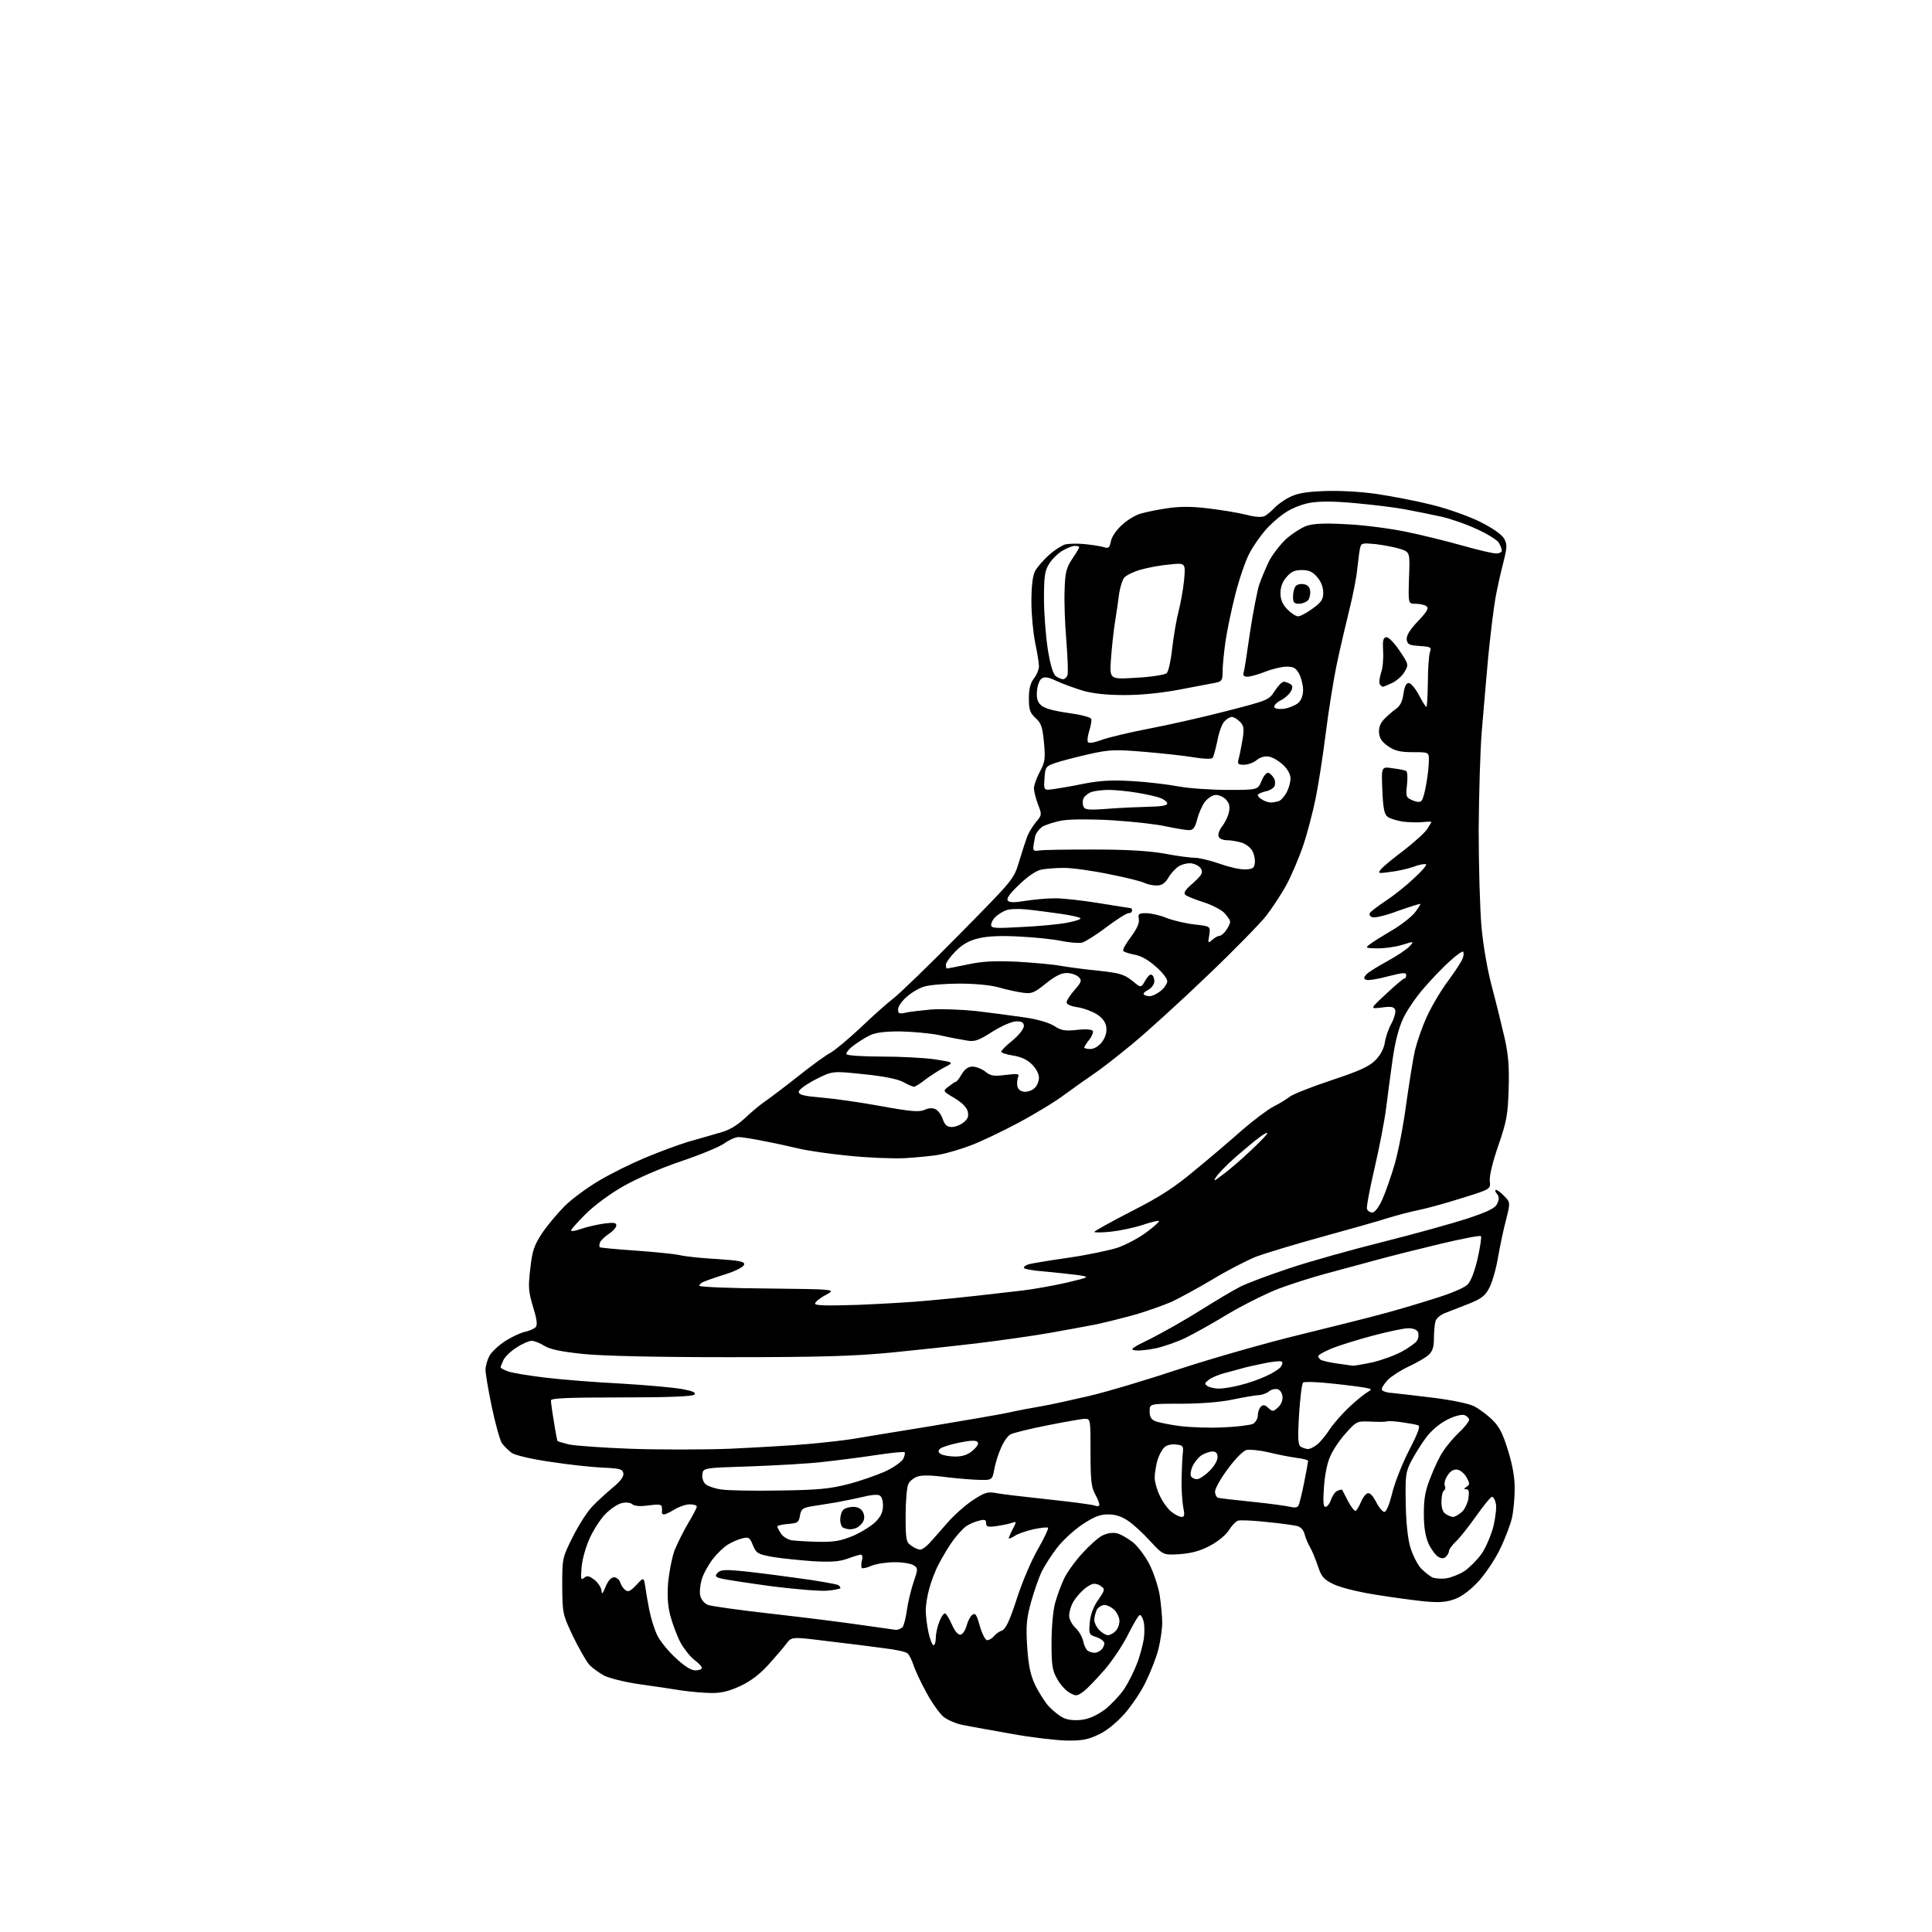 <?xml version="1.0" encoding="UTF-8" standalone="no"?>
<svg 
  version="1.1" 
  xmlns="http://www.w3.org/2000/svg" 
  xmlns:xlink="http://www.w3.org/1999/xlink" 
  xmlns:svg="http://www.w3.org/2000/svg"
  xmlns:rdf="http://www.w3.org/1999/02/22-rdf-syntax-ns#"
  xmlns:cc="http://creativecommons.org/ns#"
  xmlns:dc="http://purl.org/dc/elements/1.1/"
  viewBox="0 0 768 768"
  width="768"
  height="768"
>
<style>svg {background-color: white; }</style>"
<path stroke="none" fill="black" fill-rule="evenodd" d="M424.0,691.9C419.9,691.8 410.2,690.7 402.5,689.3C394.8,687.9 386.1,686.4 383.2,685.8C380.3,685.3 376.7,683.8 375.0,682.4C373.4,681.0 370.3,676.7 368.2,672.7C366.0,668.7 363.7,663.8 363.1,661.8C362.4,659.8 361.4,657.7 360.7,657.2C360.0,656.6 355.9,655.7 351.5,655.2C347.1,654.6 337.0,653.3 329.1,652.4C314.7,650.6 314.7,650.6 312.6,653.4C311.5,654.9 308.2,658.7 305.5,661.7C302.2,665.4 298.4,668.3 294.5,670.1C290.1,672.2 287.0,673.0 283.0,673.0C280.0,673.0 274.6,672.5 271.0,672.0C267.4,671.4 259.9,670.3 254.2,669.5C248.5,668.7 242.2,667.1 240.2,666.1C238.2,665.0 235.5,663.1 234.3,661.8C233.1,660.5 230.2,655.4 227.8,650.5C223.6,641.6 223.6,641.4 223.5,630.4C223.5,619.4 223.5,619.3 227.7,610.9C230.0,606.3 233.5,600.8 235.5,598.8C237.4,596.8 241.0,593.5 243.5,591.4C246.6,588.9 248.0,587.0 247.8,585.7C247.5,584.0 246.5,583.7 239.5,583.4C235.1,583.2 225.8,582.2 218.8,581.1C211.6,580.1 204.9,578.5 203.5,577.6C202.2,576.7 200.4,574.9 199.5,573.7C198.7,572.4 196.9,565.9 195.5,559.3C194.1,552.6 193.0,546.0 193.0,544.5C193.0,543.1 193.7,540.6 194.5,539.1C195.3,537.5 198.1,534.9 200.8,533.1C203.5,531.4 207.1,529.7 208.8,529.4C210.5,529.0 212.4,528.2 213.0,527.5C213.7,526.6 213.4,524.3 211.9,519.5C210.1,513.5 209.9,511.7 210.8,504.3C211.6,497.1 212.3,495.1 215.5,490.2C217.6,487.1 221.6,482.3 224.4,479.5C227.2,476.7 233.3,472.2 238.0,469.4C242.7,466.6 251.0,462.5 256.5,460.2C262.0,457.9 269.6,455.1 273.5,453.9C277.4,452.8 283.0,451.2 286.0,450.3C289.9,449.3 292.8,447.5 296.0,444.6C298.5,442.2 302.1,439.2 304.0,437.9C305.9,436.6 311.9,432.1 317.3,427.8C322.7,423.5 328.5,419.3 330.3,418.4C332.0,417.4 337.3,413.0 342.0,408.6C346.7,404.1 352.5,398.9 355.0,397.0C357.5,395.1 369.3,383.7 381.3,371.5C403.0,349.5 403.0,349.5 405.1,342.5C406.3,338.6 407.7,334.2 408.3,332.6C408.9,331.0 410.5,328.4 411.8,326.8C414.2,324.0 414.2,323.8 412.6,319.7C411.7,317.3 411.0,314.5 411.0,313.4C411.0,312.2 412.0,309.3 413.3,306.9C415.4,303.0 415.6,301.7 415.0,295.2C414.4,289.0 413.9,287.4 411.6,285.4C409.4,283.3 409.0,282.1 409.0,277.6C409.0,273.8 409.6,271.5 411.0,269.7C412.1,268.3 413.0,266.1 413.0,264.8C413.0,263.6 412.3,259.3 411.5,255.5C410.7,251.6 410.0,244.3 410.0,239.2C410.0,233.0 410.5,229.0 411.4,227.1C412.2,225.6 414.7,222.7 416.9,220.7C419.1,218.7 422.1,216.8 423.5,216.4C424.9,216.1 428.4,216.0 431.3,216.3C434.2,216.6 437.5,217.1 438.8,217.5C440.7,218.1 441.1,217.8 441.6,215.1C442.0,213.3 443.8,210.6 446.1,208.6C448.1,206.7 451.6,204.6 453.7,204.1C455.8,203.5 460.6,202.5 464.3,202.0C469.0,201.3 474.1,201.3 480.3,202.1C485.4,202.7 492.1,203.8 495.3,204.6C499.1,205.6 501.6,205.7 502.8,205.1C503.7,204.6 505.4,203.2 506.5,202.0C507.6,200.8 510.3,198.8 512.5,197.7C515.6,196.1 518.9,195.5 526.5,195.2C532.7,195.0 540.7,195.4 547.5,196.4C553.5,197.3 563.4,199.2 569.3,200.7C575.4,202.2 583.6,205.1 588.3,207.4C593.5,210.0 597.0,212.5 597.9,214.1C599.2,216.4 599.1,217.6 597.6,223.6C596.6,227.4 595.2,233.7 594.5,237.5C593.8,241.4 592.5,251.9 591.6,261.0C590.8,270.1 589.6,283.6 589.0,291.0C588.4,298.4 587.9,316.0 587.8,330.0C587.8,344.0 588.3,361.3 588.9,368.3C589.6,375.9 591.3,385.9 593.2,392.8C594.9,399.2 597.1,408.3 598.2,413.0C599.6,419.5 600.0,424.2 599.7,433.0C599.4,443.2 598.9,445.8 595.6,455.4C593.3,462.0 592.0,467.6 592.2,469.5C592.6,472.7 592.6,472.7 581.0,476.3C574.7,478.3 567.0,480.4 564.0,481.0C561.0,481.6 555.6,483.0 552.0,484.1C548.4,485.3 536.6,488.6 525.7,491.6C514.8,494.6 502.9,498.2 499.2,499.6C495.5,501.1 487.7,505.1 481.8,508.7C475.9,512.2 468.7,516.1 465.7,517.5C462.7,518.8 456.5,521.0 451.9,522.4C447.3,523.7 440.1,525.5 436.0,526.4C431.9,527.2 423.3,528.8 417.0,529.9C410.7,531.0 398.1,532.8 389.0,533.9C379.9,535.0 364.2,536.7 354.0,537.7C339.1,539.1 326.5,539.5 289.5,539.5C259.7,539.5 239.3,539.0 231.6,538.2C223.1,537.3 218.7,536.4 216.4,535.0C214.7,533.9 212.4,533.0 211.3,533.0C210.3,533.0 207.5,534.2 205.3,535.7C203.0,537.1 200.7,539.4 200.1,540.7C199.5,542.0 199.0,543.3 199.0,543.6C199.0,543.8 200.2,544.5 201.8,545.1C203.3,545.7 209.9,546.8 216.5,547.6C223.1,548.4 236.8,549.5 247.0,550.0C257.2,550.6 268.1,551.6 271.3,552.2C275.6,553.0 276.8,553.6 276.0,554.4C275.2,555.1 266.1,555.5 246.9,555.5C225.5,555.5 219.0,555.8 219.0,556.7C219.0,557.4 219.5,561.2 220.2,565.2C220.8,569.2 221.5,572.7 221.6,572.8C221.7,573.0 223.8,573.6 226.2,574.2C228.6,574.7 239.5,575.5 250.5,575.9C261.5,576.3 279.2,576.3 290.0,575.9C300.7,575.4 314.9,574.6 321.5,574.0C328.1,573.4 336.0,572.5 339.0,572.0C342.0,571.5 355.8,569.2 369.5,567.0C383.2,564.7 397.4,562.3 401.0,561.5C404.6,560.7 410.4,559.6 414.0,559.0C417.6,558.4 426.1,556.5 433.0,554.9C439.9,553.3 456.3,548.4 469.5,544.0C482.7,539.7 504.1,533.6 517.0,530.5C529.9,527.3 544.5,523.7 549.5,522.3C554.5,521.0 563.6,518.3 569.9,516.3C576.5,514.3 582.2,511.9 583.4,510.6C584.7,509.3 586.2,505.4 587.4,500.2C588.4,495.7 589.0,491.7 588.7,491.4C588.4,491.0 581.2,492.4 572.8,494.4C564.4,496.4 552.8,499.3 547.0,500.9C541.2,502.5 532.2,504.9 527.0,506.3C521.8,507.7 513.3,510.4 508.2,512.3C503.1,514.3 494.1,518.8 488.2,522.3C482.3,525.9 474.6,530.2 471.1,531.9C467.5,533.6 462.2,535.4 459.3,536.0C456.4,536.6 452.8,537.0 451.3,536.8C448.9,536.5 449.9,535.8 457.5,532.1C462.4,529.6 471.3,524.6 477.3,520.8C483.2,517.1 490.2,512.9 493.0,511.5C495.7,510.1 504.6,506.8 512.7,504.1C520.8,501.4 537.6,496.7 550.0,493.6C562.4,490.5 577.4,486.3 583.3,484.4C591.8,481.5 594.4,480.3 595.2,478.4C596.0,476.7 596.0,475.7 595.0,474.5C594.3,473.7 594.2,473.0 594.7,473.0C595.2,473.0 596.7,474.1 598.0,475.5C600.4,478.0 600.4,478.0 598.7,484.8C597.7,488.5 596.3,495.2 595.5,499.7C594.8,504.2 593.2,509.6 592.1,511.8C590.4,515.1 589.0,516.2 583.8,518.3C580.3,519.7 576.1,521.3 574.3,522.0C572.6,522.7 570.9,524.1 570.6,525.3C570.3,526.5 570.0,529.6 570.0,532.1C570.0,535.5 569.5,537.1 567.8,538.7C566.5,539.8 563.0,541.8 560.0,543.2C557.0,544.6 553.2,547.0 551.7,548.5C550.2,550.1 549.1,551.8 549.3,552.4C549.5,553.0 551.2,553.6 553.1,553.7C555.0,553.9 562.4,554.7 569.5,555.6C577.0,556.5 584.0,558.0 586.0,559.0C587.9,560.0 591.2,562.4 593.2,564.4C596.1,567.2 597.4,569.9 599.5,576.7C601.3,582.6 602.2,587.5 602.1,592.1C602.1,595.8 601.6,600.9 601.0,603.5C600.4,606.0 598.4,611.4 596.5,615.3C594.7,619.3 590.8,625.1 588.1,628.2C584.7,631.9 581.5,634.4 578.5,635.6C574.9,636.9 572.4,637.1 566.5,636.6C562.4,636.2 553.5,635.0 546.7,633.9C539.8,632.8 532.6,631.0 530.0,629.7C526.2,627.8 525.3,626.8 523.9,622.6C523.0,619.9 521.6,616.5 520.8,615.1C519.9,613.7 519.0,611.3 518.6,609.9C518.2,608.2 517.1,607.0 515.6,606.6C514.3,606.3 508.8,605.5 503.4,605.0C498.0,604.4 492.9,604.2 492.1,604.5C491.2,604.8 489.6,606.5 488.5,608.3C487.4,610.1 484.1,612.8 481.1,614.4C477.2,616.5 473.8,617.4 469.1,617.8C462.4,618.2 462.4,618.2 457.3,612.7C454.5,609.6 450.6,606.0 448.5,604.6C445.9,602.8 443.4,602.0 440.5,602.0C437.2,602.0 434.9,602.9 430.1,606.1C426.7,608.4 422.2,612.6 420.1,615.4C417.9,618.2 415.3,622.4 414.1,624.7C413.0,627.0 411.1,632.4 409.9,636.7C408.1,643.2 407.8,646.1 408.3,654.3C408.8,661.6 409.5,665.5 411.3,669.4C412.6,672.2 415.1,676.2 416.8,678.2C418.6,680.1 421.3,682.3 423.0,683.0C424.8,683.8 427.7,684.0 430.4,683.6C433.2,683.2 436.5,681.6 439.3,679.5C441.7,677.6 445.1,674.0 446.9,671.4C448.6,668.8 450.9,664.2 452.0,661.2C453.2,658.2 454.3,653.8 454.7,651.4C455.0,649.1 455.0,646.0 454.6,644.6C454.3,643.2 453.6,642.0 453.1,642.0C452.6,642.0 450.7,645.3 448.7,649.2C446.8,653.2 442.6,659.6 439.4,663.4C436.1,667.2 432.2,671.3 430.7,672.4C428.1,674.3 427.7,674.3 425.2,672.9C423.7,672.1 421.5,669.7 420.3,667.5C418.3,664.1 418.0,662.0 418.0,653.0C418.0,647.2 418.6,640.2 419.4,637.3C420.2,634.4 421.8,630.0 423.0,627.5C424.2,625.0 427.5,620.4 430.3,617.4C433.0,614.4 436.6,611.2 438.2,610.4C440.0,609.5 442.3,609.1 443.9,609.5C445.4,609.8 448.3,611.5 450.4,613.1C452.4,614.8 455.4,618.8 457.0,622.0C458.6,625.2 460.4,630.6 461.0,634.1C461.5,637.6 462.0,642.5 462.0,645.0C462.0,647.5 461.3,652.3 460.5,655.5C459.7,658.8 457.4,664.6 455.5,668.5C453.7,672.4 449.7,678.2 446.9,681.4C443.6,685.0 439.7,688.2 436.5,689.6C432.6,691.5 429.9,692.0 424.0,691.9zM276.4,664.0C277.8,664.0 279.0,663.6 279.0,663.0C279.0,662.5 277.7,661.1 276.1,659.9C274.5,658.7 272.0,655.6 270.6,653.1C269.2,650.5 267.4,645.7 266.5,642.4C265.4,638.2 265.2,634.4 265.6,629.0C266.0,624.9 267.1,619.2 268.1,616.4C269.2,613.7 271.6,608.8 273.5,605.6C275.4,602.4 277.0,599.4 277.0,598.9C277.0,598.4 275.8,598.0 274.2,598.0C272.7,598.0 270.0,598.9 268.2,600.0C266.4,601.1 264.5,602.0 264.0,602.0C263.4,602.0 263.1,601.7 263.1,601.2C263.2,600.8 263.2,599.9 263.1,599.1C263.0,598.0 261.9,597.9 257.9,598.4C254.6,598.9 252.3,598.7 251.4,598.0C250.7,597.3 248.8,597.1 247.2,597.5C245.6,597.8 242.7,599.8 240.7,601.8C238.7,603.8 235.9,608.2 234.4,611.5C232.9,614.8 231.4,620.0 231.2,623.0C230.8,627.8 230.9,628.3 232.2,627.2C233.4,626.2 234.2,626.4 236.4,628.1C237.8,629.2 239.0,631.1 239.1,632.3C239.2,634.0 239.6,633.6 240.7,630.8C241.7,628.4 242.9,627.0 244.1,627.0C245.1,627.0 246.1,627.9 246.5,628.9C246.8,630.0 247.7,631.4 248.5,632.0C249.7,633.0 250.5,632.6 252.9,630.1C255.9,626.9 255.9,626.9 256.5,630.7C256.8,632.8 257.5,637.0 258.1,640.0C258.7,643.0 260.0,647.3 261.0,649.5C261.9,651.7 265.2,655.9 268.3,658.8C272.0,662.3 274.7,664.0 276.4,664.0zM435.1,657.0C435.9,657.0 437.1,656.5 437.8,655.8C438.5,655.1 439.0,654.0 439.0,653.2C439.0,652.5 437.6,651.4 435.9,650.8C432.9,649.8 432.8,649.6 433.2,644.9C433.5,641.7 434.7,638.6 436.6,635.9C439.3,632.0 439.3,631.7 437.6,630.5C436.6,629.7 435.1,629.4 434.2,629.7C433.2,630.0 431.4,631.2 430.2,632.4C428.9,633.6 427.2,635.7 426.4,637.2C425.6,638.7 425.0,641.0 425.0,642.3C425.0,643.6 426.1,645.7 427.4,647.0C428.8,648.2 430.2,650.7 430.6,652.4C430.9,654.1 431.8,655.8 432.4,656.2C433.0,656.6 434.2,657.0 435.1,657.0zM371.1,654.0C371.6,654.0 372.0,652.6 372.0,651.0C372.0,649.3 372.7,646.3 373.5,644.4C374.3,642.4 375.3,641.1 375.8,641.4C376.3,641.7 377.5,643.7 378.5,646.0C379.6,648.5 380.9,650.0 381.9,649.8C382.7,649.6 383.7,648.1 384.2,646.4C384.6,644.7 385.6,642.7 386.4,642.0C387.7,641.0 388.2,641.7 389.5,646.4C390.4,649.5 391.7,652.0 392.4,652.0C393.2,652.0 394.4,651.3 395.1,650.4C395.8,649.5 397.3,648.5 398.4,648.1C399.8,647.5 401.4,644.2 404.2,635.5C406.3,629.0 410.0,620.2 412.6,615.8C415.1,611.4 416.9,607.6 416.6,607.3C416.4,607.0 413.8,607.3 410.8,607.9C407.9,608.6 404.5,609.7 403.3,610.6C402.0,611.4 401.0,611.8 401.0,611.5C401.0,611.2 401.7,609.5 402.6,607.8C404.2,604.7 404.2,604.7 401.8,605.5C400.6,605.9 397.8,606.4 395.8,606.7C392.7,607.1 392.0,606.9 392.0,605.5C392.0,604.1 391.4,603.9 389.2,604.5C387.7,604.8 385.5,605.8 384.2,606.6C383.0,607.4 380.6,610.0 378.9,612.3C377.2,614.6 374.7,618.8 373.3,621.5C371.8,624.2 370.1,628.8 369.4,631.5C368.6,634.2 368.0,638.2 368.0,640.2C368.0,642.2 368.5,646.2 369.1,649.0C369.7,651.7 370.6,654.0 371.1,654.0zM440.4,650.0C441.2,650.0 442.6,649.3 443.4,648.4C444.3,647.6 445.0,645.8 445.0,644.4C445.0,643.1 444.1,641.1 443.0,640.0C441.9,638.9 440.1,638.0 439.0,638.0C438.0,638.0 436.6,638.9 436.0,639.9C435.5,641.0 435.0,642.8 435.0,643.9C435.0,645.1 435.9,646.9 437.0,648.0C438.1,649.1 439.6,650.0 440.4,650.0zM356.1,647.9C357.0,647.9 358.2,647.4 358.8,646.8C359.3,646.1 360.1,643.1 360.5,640.1C360.9,637.1 362.1,632.1 363.1,629.1C364.9,623.8 365.0,623.4 363.3,622.3C362.4,621.6 359.0,621.0 355.8,621.0C352.6,621.0 348.4,621.6 346.5,622.4C344.7,623.2 342.9,623.6 342.6,623.3C342.3,623.0 342.3,621.6 342.6,620.4C343.0,619.1 342.8,618.0 342.2,618.0C341.7,618.0 339.3,618.7 336.9,619.6C333.5,620.8 330.4,621.0 323.0,620.6C317.8,620.2 310.6,619.5 307.1,618.9C301.2,617.8 300.7,617.5 299.3,614.3C298.1,611.2 297.6,610.9 295.2,611.5C293.7,611.8 291.2,612.9 289.5,613.9C287.9,614.8 285.1,617.5 283.3,619.8C281.5,622.2 279.5,625.8 278.9,628.0C278.3,630.1 278.0,633.0 278.4,634.4C278.8,636.0 280.1,637.5 281.5,638.0C282.9,638.5 294.3,640.1 306.8,641.5C319.3,642.9 335.1,644.9 342.0,645.9C348.9,646.9 355.2,647.8 356.1,647.9zM329.0,632.3C326.5,632.6 316.6,631.8 307.0,630.6C297.4,629.3 288.3,627.9 286.7,627.5C284.4,626.9 284.1,626.5 285.2,625.3C286.2,624.1 287.9,623.9 293.5,624.4C297.3,624.7 307.6,626.0 316.2,627.2C324.8,628.3 332.5,629.7 333.2,630.1C333.9,630.5 334.2,631.1 334.0,631.4C333.7,631.6 331.5,632.1 329.0,632.3zM575.0,627.4C576.9,627.1 580.2,625.8 582.2,624.5C584.2,623.1 587.3,620.0 589.0,617.6C590.7,615.1 592.8,610.1 593.7,606.6C594.5,603.0 595.0,599.0 594.6,597.6C594.3,596.2 593.6,595.0 593.1,595.0C592.6,595.0 589.7,598.5 586.7,602.8C583.7,607.0 580.1,611.6 578.6,612.9C577.2,614.3 576.0,615.9 576.0,616.5C576.0,617.1 575.5,618.1 574.8,618.8C574.0,619.6 573.1,619.6 571.8,618.9C570.7,618.3 569.0,616.0 567.9,613.7C566.6,610.7 566.0,607.2 566.0,601.7C566.0,595.5 566.6,592.4 568.7,587.2C570.1,583.5 572.3,578.9 573.6,577.0C574.8,575.1 577.6,571.7 579.9,569.5C582.2,567.4 584.0,565.0 584.0,564.4C584.0,563.7 583.1,562.9 582.1,562.5C580.9,562.2 578.1,562.9 575.2,564.4C572.1,566.0 568.9,568.7 566.7,571.7C564.8,574.3 562.2,578.5 560.9,581.0C558.8,585.1 558.6,586.7 558.8,597.5C558.9,604.9 559.6,611.6 560.6,615.0C561.5,618.0 563.4,621.8 564.8,623.4C566.3,624.9 568.4,626.6 569.5,627.1C570.6,627.5 573.1,627.7 575.0,627.4zM365.8,616.0C366.5,616.0 368.1,614.9 369.3,613.6C370.5,612.3 373.6,608.8 376.2,605.8C378.8,602.7 383.4,598.6 386.5,596.5C391.3,593.3 392.6,592.9 395.8,593.5C397.7,593.9 407.0,595.0 416.4,596.0C425.8,597.0 434.3,598.1 435.2,598.5C436.3,598.9 437.0,598.8 437.0,598.1C437.0,597.4 436.2,595.5 435.2,593.7C433.8,591.1 433.5,588.0 433.5,577.2C433.5,564.3 433.5,564.0 431.3,564.0C430.1,564.0 423.4,565.2 416.3,566.6C409.3,568.0 402.7,569.6 401.7,570.2C400.6,570.7 398.9,573.2 397.9,575.6C396.8,578.0 395.6,581.9 395.2,584.3C394.4,588.5 394.4,588.5 387.5,588.2C383.6,588.0 377.5,587.4 373.8,586.9C369.6,586.4 366.1,586.4 364.6,587.0C363.2,587.5 361.6,588.8 361.1,589.9C360.5,591.0 360.0,596.6 360.0,602.4C360.0,612.1 360.2,613.0 362.2,614.4C363.4,615.3 365.0,616.0 365.8,616.0zM325.4,612.9C331.9,613.0 334.3,612.5 339.4,610.4C342.7,608.9 346.7,606.4 348.2,604.8C350.2,602.8 351.0,600.9 351.0,598.5C351.0,596.2 350.4,594.7 349.5,594.4C348.6,594.0 345.8,594.3 343.2,595.0C340.6,595.6 335.8,596.6 332.5,597.2C329.2,597.7 324.7,598.5 322.5,598.8C319.1,599.4 318.4,599.9 318.0,602.5C317.5,605.2 317.1,605.5 313.2,605.8C310.9,606.0 309.0,606.4 309.0,606.8C309.0,607.2 309.7,608.5 310.5,609.7C311.3,610.9 313.3,612.1 314.8,612.3C316.3,612.5 321.0,612.8 325.4,612.9zM337.7,607.9C337.0,607.9 335.9,607.6 335.2,607.3C334.6,607.1 334.0,605.6 334.0,604.1C334.0,602.6 334.5,600.9 335.2,600.2C335.9,599.5 337.6,599.0 339.2,599.0C340.9,599.0 342.3,599.7 343.0,601.0C343.7,602.4 343.7,603.6 343.1,604.9C342.5,605.9 341.3,607.0 340.4,607.4C339.6,607.7 338.3,608.0 337.7,607.9zM469.7,603.0C470.9,603.0 471.0,602.2 470.3,598.8C469.9,596.4 469.6,591.4 469.7,587.5C469.8,583.6 470.0,579.1 470.2,577.5C470.5,574.8 470.2,574.5 467.4,574.2C465.5,574.0 463.6,574.5 462.7,575.5C461.8,576.4 460.6,578.7 460.0,580.8C459.5,582.8 459.0,585.8 459.0,587.4C459.0,589.0 459.9,592.3 461.1,594.7C462.2,597.1 464.3,599.9 465.7,601.0C467.1,602.1 468.9,603.0 469.7,603.0zM577.6,603.0C578.3,603.0 579.7,602.2 580.9,601.2C582.1,600.3 583.3,597.8 583.7,595.8C584.1,592.9 583.9,592.0 582.9,592.0C581.8,592.0 581.8,591.8 583.0,591.0C584.3,590.2 584.3,589.7 583.0,587.3C582.1,585.7 580.5,584.4 579.3,584.2C577.9,584.0 576.6,584.7 575.5,586.4C574.5,587.8 574.0,589.6 574.3,590.5C574.7,591.3 574.5,592.2 574.0,592.5C573.4,592.9 573.0,594.9 573.0,597.0C573.0,599.7 573.6,601.2 574.8,601.9C575.7,602.5 577.0,603.0 577.6,603.0zM538.9,600.6C539.4,600.3 540.3,598.7 541.0,597.1C541.6,595.5 542.8,593.9 543.6,593.6C544.5,593.3 545.7,594.5 547.0,597.0C548.1,599.2 549.6,601.0 550.3,601.0C551.1,601.0 552.3,598.1 553.4,593.6C554.4,589.5 557.4,581.8 560.1,576.6C563.6,569.8 564.7,566.9 563.8,566.6C563.1,566.3 560.2,565.8 557.5,565.4C554.8,565.0 552.0,564.8 551.5,565.0C551.0,565.2 548.0,565.3 544.9,565.1C539.3,564.9 539.2,565.0 535.0,569.7C532.6,572.3 529.8,576.5 528.8,578.9C527.6,581.4 526.6,586.5 526.3,591.1C525.9,596.9 526.0,599.0 526.9,599.0C527.6,599.0 528.6,597.7 529.1,596.1C529.7,594.5 530.8,592.9 531.7,592.6C532.6,592.2 533.4,592.1 533.5,592.2C533.6,592.4 534.7,594.4 535.9,596.8C537.1,599.1 538.5,600.8 538.9,600.6zM516.1,598.6C516.5,598.0 517.5,593.9 518.4,589.4C519.3,584.9 520.0,581.0 520.0,580.7C520.0,580.4 517.9,579.8 515.2,579.5C512.6,579.1 507.7,578.2 504.2,577.3C500.7,576.5 496.8,576.1 495.5,576.4C494.2,576.7 491.0,579.9 488.1,583.9C485.3,587.6 483.0,591.7 483.0,592.9C483.0,594.1 483.6,595.2 484.2,595.4C484.9,595.6 491.1,596.3 497.9,597.0C504.7,597.7 511.4,598.6 512.9,599.0C514.5,599.4 515.7,599.3 516.1,598.6zM310.0,592.5C325.2,592.3 330.0,591.8 337.0,590.0C341.7,588.8 348.3,586.5 351.7,585.0C355.0,583.5 358.3,581.2 359.0,580.0C359.6,578.8 359.9,577.6 359.6,577.3C359.3,577.0 354.2,577.5 348.3,578.4C342.4,579.3 333.0,580.5 327.5,581.1C322.0,581.8 308.9,582.5 298.5,582.9C279.5,583.5 279.5,583.5 279.2,586.1C279.0,587.6 279.6,589.3 280.6,590.1C281.5,590.8 284.3,591.8 286.9,592.1C289.4,592.5 299.8,592.7 310.0,592.5zM475.8,588.0C476.7,588.0 478.9,586.6 480.7,584.8C482.6,583.0 484.0,580.6 484.0,579.3C484.0,577.7 483.4,577.0 482.0,577.0C480.8,577.0 478.9,577.7 477.6,578.5C476.3,579.4 474.7,581.4 474.0,583.0C473.3,584.6 473.1,586.4 473.5,586.9C473.8,587.5 474.9,588.0 475.8,588.0zM379.7,579.0C382.7,579.0 384.7,578.3 386.7,576.6C388.6,574.9 389.2,573.8 388.5,573.1C387.8,572.5 385.4,572.6 381.2,573.5C377.7,574.2 374.3,575.3 373.7,575.9C372.8,576.8 372.9,577.3 374.0,578.0C374.8,578.5 377.4,579.0 379.7,579.0zM520.0,576.0C520.8,576.0 522.4,575.2 523.6,574.2C524.8,573.3 527.1,570.5 528.7,568.0C530.4,565.5 534.0,561.5 536.7,559.0C539.4,556.5 542.5,554.0 543.6,553.4C545.4,552.3 545.4,552.2 543.0,551.7C541.6,551.4 535.6,550.6 529.7,550.0C523.6,549.3 518.4,549.2 518.0,549.6C517.5,550.1 516.8,555.8 516.4,562.3C515.8,572.0 516.0,574.4 517.1,575.1C517.9,575.6 519.2,576.0 520.0,576.0zM486.3,567.4C491.7,567.2 497.0,566.5 498.1,566.0C499.1,565.4 500.0,563.9 500.0,562.7C500.0,561.4 500.5,559.9 501.2,559.2C502.1,558.3 502.8,558.4 504.2,559.7C505.9,561.2 506.1,561.2 508.0,559.5C509.3,558.3 510.0,556.6 509.8,555.1C509.6,553.6 508.8,552.4 507.7,552.2C506.7,552.0 505.2,552.4 504.3,553.2C503.4,553.9 501.5,554.6 500.1,554.6C498.7,554.7 494.0,555.5 489.7,556.4C484.9,557.4 477.0,558.0 469.4,558.0C457.0,558.0 457.0,558.0 457.0,561.0C457.0,563.3 457.6,564.3 459.4,565.0C460.8,565.5 465.2,566.4 469.2,566.9C473.2,567.4 480.9,567.7 486.3,567.4zM484.5,552.0C486.1,552.0 490.0,551.4 493.0,550.6C496.0,549.9 500.6,548.3 503.1,547.1C505.7,546.0 508.3,544.3 509.0,543.5C509.7,542.6 510.0,541.7 509.6,541.3C509.2,540.9 506.1,541.2 502.7,541.9C499.3,542.6 495.1,543.5 493.5,544.0C491.9,544.5 488.7,545.3 486.5,545.9C484.3,546.5 481.6,547.6 480.5,548.5C478.8,549.8 478.7,550.1 480.0,551.0C480.8,551.5 482.9,552.0 484.5,552.0zM537.8,542.9C538.5,542.9 542.1,542.3 545.8,541.5C549.5,540.6 554.7,538.7 557.4,537.2C560.1,535.7 562.8,533.8 563.3,532.9C563.9,532.0 564.0,530.5 563.7,529.6C563.3,528.6 561.9,528.0 559.8,528.0C558.0,528.0 551.5,529.4 545.5,531.0C539.5,532.6 532.1,534.9 529.2,536.1C526.4,537.3 524.0,538.6 524.0,539.1C524.0,539.5 524.5,540.2 525.1,540.6C525.7,540.9 528.5,541.6 531.4,542.0C534.2,542.4 537.1,542.8 537.8,542.9zM341.2,518.7C350.7,518.3 363.2,517.6 369.0,517.0C374.8,516.5 383.8,515.6 389.0,515.0C394.2,514.4 402.0,513.5 406.4,513.0C410.7,512.5 418.6,511.1 423.9,509.9C433.5,507.6 433.5,507.6 428.0,506.8C425.0,506.4 419.0,505.8 414.8,505.4C410.5,505.1 407.0,504.4 407.0,504.0C407.0,503.5 407.8,502.9 408.8,502.6C409.7,502.3 416.8,501.1 424.5,500.0C432.2,498.9 441.2,497.0 444.5,495.9C447.8,494.7 452.9,492.0 455.8,489.8C458.8,487.6 460.9,485.6 460.7,485.4C460.4,485.1 457.6,485.8 454.3,486.9C451.0,488.0 445.3,489.2 441.7,489.6C438.0,490.0 435.0,490.0 435.0,489.7C435.0,489.4 441.6,485.7 449.8,481.5C461.2,475.7 466.9,472.0 475.1,465.1C481.0,460.3 489.4,453.1 493.8,449.2C498.3,445.3 503.9,441.1 506.2,439.9C508.6,438.7 511.5,436.9 512.8,435.9C514.1,434.9 521.5,432.0 529.3,429.4C540.2,425.8 544.2,424.0 546.7,421.5C548.7,419.5 550.1,416.9 550.5,414.4C550.8,412.3 552.0,408.8 553.2,406.7C554.3,404.6 554.9,402.2 554.6,401.4C554.1,400.2 553.0,400.0 549.3,400.5C544.5,401.1 544.5,401.1 551.0,395.1C554.6,391.7 557.8,389.0 558.2,389.0C558.7,389.0 559.0,388.4 559.0,387.6C559.0,386.5 557.7,386.6 551.8,388.1C547.8,389.2 543.9,389.8 543.1,389.5C542.1,389.1 542.0,388.7 543.0,387.5C543.6,386.7 547.4,384.3 551.3,382.2C555.3,380.0 559.3,377.3 560.3,376.2C562.2,374.1 562.2,374.1 557.4,375.6C554.8,376.4 550.4,377.0 547.6,377.0C542.8,376.9 542.6,376.8 544.5,375.4C545.6,374.5 549.5,372.1 553.2,369.9C556.9,367.8 561.0,364.5 562.4,362.8C563.8,361.0 564.8,359.4 564.6,359.3C564.5,359.2 560.5,360.4 555.7,362.1C551.0,363.9 546.4,365.0 545.5,364.6C544.6,364.3 544.2,363.6 544.5,363.0C544.8,362.4 547.7,360.2 551.0,358.0C554.2,355.9 559.2,351.9 562.1,349.1C565.1,346.4 567.2,343.9 566.9,343.6C566.6,343.3 564.4,343.6 562.1,344.5C559.8,345.3 555.6,346.3 552.7,346.6C547.8,347.3 547.6,347.2 549.0,345.5C549.8,344.5 553.9,341.1 558.1,338.0C562.2,334.8 566.4,331.0 567.3,329.6C568.2,328.2 569.0,326.9 569.0,326.7C569.0,326.6 567.4,326.6 565.5,326.8C563.6,327.0 560.0,326.9 557.6,326.6C555.2,326.2 552.5,325.4 551.6,324.7C550.3,323.7 549.8,321.4 549.5,314.1C549.1,304.7 549.1,304.7 553.6,305.4C556.1,305.7 558.6,306.2 559.0,306.5C559.5,306.8 559.6,309.3 559.3,312.0C558.8,316.6 558.9,317.0 561.4,318.1C563.2,318.9 564.4,319.0 565.1,318.3C565.6,317.8 566.5,314.7 567.0,311.4C567.6,308.2 568.0,304.0 568.0,302.2C568.0,299.0 568.0,299.0 561.6,299.0C556.7,299.0 554.5,298.5 551.9,296.7C549.5,295.1 548.4,293.6 548.2,291.4C548.0,289.4 548.6,287.6 550.2,285.9C551.5,284.6 553.6,282.7 554.9,281.8C556.6,280.6 557.5,278.8 557.9,275.8C558.3,272.9 559.0,271.5 560.0,271.5C560.8,271.5 562.6,273.6 564.0,276.2C565.4,278.9 566.7,281.0 567.0,281.0C567.3,281.0 567.5,276.6 567.6,271.2C567.6,265.9 568.0,260.5 568.4,259.3C569.1,257.3 568.9,257.1 564.4,256.8C560.2,256.5 559.5,256.2 559.2,254.3C559.0,252.7 560.3,250.5 563.6,247.0C567.5,242.9 568.1,241.7 566.9,240.9C566.2,240.4 564.2,240.0 562.6,240.0C559.8,240.0 559.8,240.0 560.1,229.8C560.5,219.5 560.5,219.5 556.6,218.2C554.4,217.5 550.0,216.7 546.9,216.3C541.4,215.8 541.1,215.8 540.6,218.1C540.3,219.4 539.9,223.2 539.5,226.4C539.2,229.7 537.8,236.7 536.5,241.9C535.2,247.2 532.9,256.9 531.5,263.5C530.1,270.1 528.1,282.7 527.0,291.5C525.9,300.3 524.1,311.9 523.0,317.3C521.9,322.7 519.7,331.2 518.0,336.2C516.3,341.2 513.3,348.2 511.3,351.9C509.3,355.5 505.7,361.0 503.3,364.1C500.9,367.1 490.6,377.7 480.2,387.6C469.9,397.5 456.3,409.9 450.0,415.1C443.7,420.3 436.7,425.7 434.5,427.1C432.3,428.6 427.3,432.1 423.5,434.9C419.7,437.8 411.1,443.0 404.5,446.5C397.9,450.0 389.5,454.0 385.9,455.3C382.3,456.7 376.9,458.3 373.9,458.9C370.9,459.5 364.4,460.1 359.5,460.4C354.6,460.6 344.5,460.2 337.1,459.4C329.8,458.7 321.0,457.4 317.6,456.6C314.3,455.8 308.0,454.4 303.6,453.6C299.3,452.7 294.8,452.0 293.6,452.0C292.4,452.0 289.9,453.1 288.1,454.4C286.3,455.8 278.5,459.0 270.8,461.6C262.5,464.4 253.1,468.5 247.7,471.6C242.4,474.6 236.1,479.3 232.8,482.6C229.6,485.8 227.0,488.7 227.0,489.1C227.0,489.6 228.8,489.3 231.0,488.5C233.3,487.7 237.3,486.8 240.0,486.4C243.9,485.9 245.0,486.0 245.0,487.1C245.0,487.9 243.7,489.4 242.0,490.5C240.4,491.6 238.8,493.1 238.5,493.9C238.2,494.7 238.2,495.5 238.4,495.8C238.7,496.0 244.9,496.6 252.2,497.1C259.5,497.6 267.5,498.4 270.0,498.9C272.5,499.5 279.4,500.2 285.3,500.5C294.1,501.1 296.1,501.5 295.8,502.7C295.6,503.6 292.6,505.2 288.5,506.5C284.6,507.7 280.7,509.1 279.8,509.5C278.8,509.9 278.0,510.6 278.0,511.1C278.0,511.6 290.3,512.1 305.2,512.2C332.5,512.5 332.5,512.5 328.2,514.8C325.9,516.0 324.0,517.6 324.0,518.2C324.0,519.0 328.6,519.1 341.2,518.7zM545.5,482.0C546.5,482.0 548.1,479.9 549.5,476.8C550.8,473.9 553.0,467.6 554.4,462.8C555.8,458.0 557.9,447.2 559.0,438.8C560.2,430.4 561.7,420.8 562.5,417.4C563.3,414.1 565.4,408.0 567.3,403.9C569.2,399.8 573.0,393.4 575.8,389.7C578.6,385.9 581.2,381.9 581.5,380.8C581.9,379.7 581.9,378.6 581.6,378.3C581.3,378.0 578.9,379.7 576.3,382.1C573.6,384.5 569.0,389.3 566.0,392.8C563.0,396.2 559.3,401.6 557.8,404.8C556.0,408.6 554.6,414.1 553.6,421.0C552.8,426.8 551.6,435.6 551.0,440.5C550.4,445.4 548.3,456.2 546.4,464.4C544.5,472.6 543.1,479.9 543.4,480.6C543.7,481.4 544.7,482.0 545.5,482.0zM486.4,466.7C489.0,464.8 494.0,460.4 497.6,457.0C501.2,453.6 504.0,450.7 503.8,450.4C503.5,450.2 502.0,451.0 500.4,452.3C498.7,453.5 494.6,457.0 491.1,460.0C487.7,463.0 484.2,466.6 483.4,467.9C482.1,469.8 482.6,469.6 486.4,466.7zM378.3,448.0C379.7,448.0 381.8,447.2 383.0,446.2C384.8,444.8 385.1,443.7 384.7,441.8C384.2,440.1 382.3,438.2 379.4,436.5C374.7,433.7 374.7,433.7 377.1,431.9C378.4,430.9 379.7,430.0 380.0,430.0C380.3,430.0 381.4,428.6 382.3,427.0C383.6,424.9 384.9,424.0 386.6,424.0C388.0,424.0 390.3,424.9 391.7,426.0C393.8,427.7 395.1,427.9 399.8,427.3C404.9,426.7 405.3,426.8 404.6,428.5C404.3,429.5 404.2,431.1 404.5,432.1C404.9,433.3 406.1,434.0 407.5,434.0C408.8,434.0 410.6,433.3 411.4,432.4C412.3,431.6 413.0,429.7 413.0,428.4C413.0,426.9 411.8,424.6 410.2,423.1C408.3,421.2 405.9,420.1 402.7,419.6C400.1,419.2 398.0,418.5 398.0,418.1C398.0,417.6 400.0,415.6 402.5,413.6C405.0,411.5 407.0,409.0 407.0,407.9C407.0,406.5 406.3,406.0 404.1,406.0C402.3,406.0 398.4,407.7 394.5,410.1C388.9,413.7 387.4,414.2 384.2,413.6C382.2,413.3 377.4,412.4 373.5,411.5C369.6,410.7 362.5,410.1 357.7,410.0C351.5,410.0 347.9,410.5 345.7,411.6C343.9,412.5 341.0,414.3 339.2,415.7C337.4,417.0 336.2,418.6 336.5,419.1C336.9,419.6 343.1,420.0 350.5,420.0C357.9,420.0 367.4,420.5 371.6,421.1C379.3,422.3 379.3,422.3 375.4,424.3C373.3,425.4 369.9,427.6 367.9,429.1C365.9,430.7 363.8,432.0 363.3,432.0C362.9,432.0 360.9,431.2 359.0,430.1C356.7,428.9 351.2,427.8 343.2,427.0C330.9,425.7 330.9,425.7 324.2,429.1C320.5,431.0 317.5,433.2 317.5,434.0C317.5,435.2 319.5,435.7 326.5,436.3C331.4,436.7 342.1,438.2 350.2,439.7C362.2,441.9 365.4,442.1 367.5,441.2C369.3,440.4 370.7,440.3 372.0,441.0C373.0,441.5 374.3,443.3 374.8,445.0C375.6,447.2 376.5,448.0 378.3,448.0zM433.4,417.0C434.9,417.0 436.7,415.9 438.0,414.3C439.3,412.6 440.0,410.5 439.8,408.6C439.6,406.5 438.5,404.9 436.2,403.3C434.3,402.1 430.9,400.8 428.4,400.4C425.7,400.0 424.0,399.3 424.0,398.4C424.0,397.7 425.4,395.5 427.2,393.5C430.0,390.3 430.1,389.7 428.8,388.4C428.0,387.6 425.9,386.8 424.2,386.8C422.0,386.7 419.6,387.9 415.8,390.9C411.0,394.8 410.1,395.1 406.5,394.6C404.3,394.3 400.0,393.4 397.0,392.5C393.8,391.6 387.5,391.0 381.5,391.0C376.0,391.0 369.8,391.5 367.7,392.1C365.6,392.6 362.4,394.5 360.5,396.2C358.6,397.8 357.0,400.1 357.0,401.2C357.0,402.9 357.4,403.1 359.8,402.6C361.3,402.2 365.9,401.7 370.0,401.3C374.1,401.0 382.2,401.3 388.0,401.9C393.8,402.6 402.3,403.7 407.0,404.4C412.2,405.1 416.9,406.5 419.0,407.8C421.9,409.7 423.4,409.9 428.1,409.4C431.5,409.0 434.0,409.2 434.4,409.8C434.7,410.3 434.1,411.9 433.0,413.3C431.9,414.7 431.0,416.1 431.0,416.4C431.0,416.7 432.1,417.0 433.4,417.0zM457.0,396.0C458.0,396.0 459.9,395.1 461.4,393.9C462.8,392.8 464.0,391.0 464.0,390.0C464.0,389.0 462.0,386.4 459.4,384.2C456.5,381.6 453.5,379.9 451.0,379.5C448.8,379.1 446.8,378.4 446.5,378.0C446.2,377.5 447.6,375.0 449.6,372.4C452.0,369.1 453.0,366.9 452.7,365.3C452.3,363.3 452.7,363.0 455.6,363.0C457.4,363.0 461.1,363.8 463.7,364.9C466.3,365.9 471.4,367.1 474.9,367.5C481.2,368.2 481.2,368.2 480.7,371.7C480.1,375.0 480.2,375.1 481.9,373.6C482.9,372.7 484.2,372.0 484.8,372.0C485.4,372.0 486.6,371.0 487.4,369.8C488.3,368.6 489.0,367.0 489.0,366.4C489.0,365.8 487.9,364.2 486.6,362.8C485.2,361.5 481.5,359.6 478.3,358.6C475.1,357.6 471.9,356.3 471.3,355.8C470.3,355.0 471.0,353.8 474.3,351.0C477.8,347.8 478.3,346.9 477.4,345.3C476.8,344.3 475.1,343.4 473.6,343.2C472.1,343.0 469.8,343.6 468.5,344.4C467.2,345.3 465.3,347.3 464.4,349.0C463.0,351.2 461.8,352.0 459.7,352.0C458.2,352.0 456.0,351.5 455.0,351.0C453.9,350.4 447.6,348.8 440.9,347.5C434.2,346.1 426.1,345.0 423.0,345.0C419.8,345.0 415.8,345.3 413.9,345.7C411.9,346.1 408.6,348.3 405.1,351.7C401.2,355.4 399.9,357.3 400.7,358.1C401.4,358.8 403.5,358.8 407.6,358.1C410.9,357.6 416.0,357.1 419.0,357.1C422.0,357.0 430.0,357.9 436.8,359.0C443.5,360.1 449.3,361.0 449.5,361.0C449.8,361.0 450.0,361.4 450.0,362.0C450.0,362.6 449.4,363.0 448.6,363.0C447.8,363.0 443.9,365.5 439.9,368.5C435.8,371.6 431.5,374.3 430.2,374.7C428.9,375.0 425.3,374.7 422.2,374.1C419.1,373.4 411.5,372.6 405.4,372.3C398.0,371.9 392.6,372.1 389.0,373.0C385.2,373.9 382.7,375.3 379.9,378.1C377.7,380.3 376.0,382.7 376.0,383.5C376.0,384.3 376.2,385.0 376.4,385.0C376.6,385.0 380.3,384.3 384.6,383.4C390.6,382.1 395.3,381.9 404.5,382.3C411.1,382.7 419.0,383.4 422.0,384.0C425.0,384.5 431.7,385.4 436.9,385.9C445.0,386.8 446.8,387.3 450.0,389.8C453.6,392.8 453.6,392.8 455.3,389.7C456.6,387.6 457.4,387.0 458.1,387.7C458.7,388.3 459.0,389.6 458.8,390.6C458.6,391.6 457.5,393.0 456.2,393.6C455.0,394.2 454.3,395.0 454.7,395.3C455.0,395.7 456.1,396.0 457.0,396.0zM406.2,368.5C413.0,368.2 421.1,367.4 424.2,366.8C427.4,366.2 429.8,365.4 429.5,365.0C429.2,364.6 425.5,363.8 421.3,363.2C417.0,362.6 411.0,361.8 407.9,361.5C404.9,361.2 401.2,361.3 399.8,361.9C398.5,362.4 396.6,363.6 395.7,364.5C394.7,365.4 394.0,366.8 394.0,367.7C394.0,369.0 395.6,369.1 406.2,368.5zM495.0,345.6C497.9,345.5 498.6,345.1 498.8,343.1C499.0,341.8 498.6,339.7 497.9,338.4C497.3,337.1 495.4,335.6 493.7,335.0C492.1,334.5 489.4,334.0 487.8,334.0C486.2,334.0 484.7,333.4 484.4,332.5C484.1,331.7 484.7,329.9 485.8,328.5C486.9,327.1 488.2,324.5 488.5,322.9C489.0,320.7 488.7,319.3 487.4,317.9C486.5,316.9 484.7,316.0 483.4,316.0C482.1,316.0 480.2,317.2 479.0,318.7C477.9,320.1 476.5,323.3 475.9,325.7C475.0,329.1 474.3,330.0 472.6,330.0C471.5,330.0 467.4,329.3 463.5,328.5C459.6,327.6 450.2,326.6 442.5,326.1C434.3,325.6 426.0,325.6 422.6,326.1C419.5,326.6 415.8,327.8 414.4,328.6C413.1,329.5 411.8,331.2 411.5,332.4C411.3,333.5 410.9,335.4 410.8,336.5C410.6,338.1 411.0,338.4 413.0,338.1C414.4,337.8 424.1,337.7 434.5,337.7C447.7,337.7 456.3,338.2 462.8,339.3C467.8,340.3 473.5,341.0 475.3,341.0C477.0,341.1 481.4,342.1 485.0,343.4C488.6,344.7 493.1,345.7 495.0,345.6zM440.4,321.5C445.4,321.1 452.8,320.8 456.8,320.7C461.6,320.6 464.0,320.2 464.0,319.4C464.0,318.8 462.8,317.8 461.2,317.2C459.7,316.6 455.5,315.7 451.9,315.1C448.3,314.5 443.3,314.0 440.7,314.0C438.2,314.0 435.0,314.4 433.7,314.9C432.4,315.4 431.0,316.6 430.7,317.4C430.3,318.3 430.3,319.7 430.7,320.6C431.2,321.9 432.6,322.1 440.4,321.5zM505.2,319.0C506.1,319.0 507.6,318.7 508.5,318.4C509.3,318.0 510.7,316.5 511.5,314.9C512.3,313.4 513.0,310.9 513.0,309.5C513.0,307.8 511.9,305.8 510.0,304.0C508.4,302.5 505.9,301.0 504.5,300.8C502.9,300.4 501.0,301.0 499.6,302.1C498.3,303.2 496.0,304.0 494.5,304.0C492.0,304.0 491.8,303.7 492.5,301.2C492.9,299.7 493.5,296.3 494.0,293.6C494.6,289.5 494.4,288.4 492.9,286.9C491.8,285.8 490.4,285.0 489.7,285.0C488.9,285.0 487.6,285.8 486.7,286.8C485.7,287.8 484.5,291.3 483.9,294.6C483.2,297.8 482.4,300.9 482.0,301.3C481.6,301.8 478.4,301.7 474.9,301.1C471.4,300.5 462.6,299.5 455.3,298.9C443.3,297.9 441.4,297.9 432.8,299.8C427.7,301.0 421.7,302.5 419.5,303.3C415.7,304.6 415.5,304.9 415.2,309.5C414.9,314.2 414.9,314.2 418.7,313.7C420.8,313.4 426.3,312.5 431.0,311.5C437.4,310.3 442.1,310.0 450.0,310.5C455.8,310.8 464.0,311.8 468.4,312.6C472.7,313.4 481.6,314.0 488.1,314.0C500.0,314.0 500.0,314.0 501.5,310.4C502.3,308.4 503.5,307.0 504.2,307.2C504.8,307.4 505.8,308.3 506.3,309.2C506.9,310.0 507.0,311.5 506.7,312.4C506.3,313.3 504.7,314.3 503.0,314.6C501.4,315.0 500.0,315.6 500.0,316.1C500.0,316.5 500.8,317.4 501.8,317.9C502.7,318.5 504.3,319.0 505.2,319.0zM438.3,294.0C441.2,293.0 449.6,291.0 457.0,289.6C464.4,288.2 478.1,285.1 487.4,282.7C504.1,278.4 504.4,278.3 506.7,274.7C508.0,272.7 509.6,271.0 510.3,271.0C510.9,271.0 512.1,271.4 512.9,271.9C513.9,272.6 514.0,273.2 513.1,274.9C512.5,276.0 510.6,277.7 508.9,278.5C507.3,279.4 506.2,280.6 506.6,281.2C507.0,281.8 508.7,282.0 510.8,281.7C512.7,281.3 515.1,280.3 516.1,279.4C517.3,278.4 518.0,276.3 518.0,274.3C518.0,272.4 517.3,269.6 516.5,268.0C515.2,265.6 514.3,265.0 511.5,265.0C509.6,265.0 505.8,265.9 503.0,267.0C500.2,268.1 497.0,269.0 495.9,269.0C494.4,269.0 494.0,268.5 494.4,267.2C494.7,266.3 495.8,259.1 496.9,251.3C498.1,243.6 499.7,235.0 500.6,232.3C501.5,229.7 503.3,225.5 504.5,223.0C505.8,220.5 508.8,216.6 511.2,214.3C513.7,212.1 517.4,209.7 519.5,209.0C522.3,208.1 526.8,207.9 535.4,208.4C542.1,208.7 552.7,210.1 559.0,211.4C565.3,212.7 575.4,215.2 581.4,216.9C587.4,218.6 593.4,220.0 594.7,220.0C596.0,220.0 597.0,219.5 597.0,218.9C597.0,218.3 596.5,217.0 595.9,215.9C595.4,214.8 591.4,212.3 587.2,210.4C583.0,208.4 576.6,206.2 573.0,205.4C569.4,204.6 563.0,203.3 558.7,202.5C554.5,201.7 545.4,200.6 538.6,200.0C529.9,199.2 524.6,199.2 520.6,199.9C517.3,200.5 513.1,202.2 510.6,204.0C508.2,205.6 504.6,208.8 502.8,211.0C500.9,213.2 498.1,217.2 496.7,219.9C495.2,222.6 492.7,229.9 491.1,236.1C489.5,242.4 487.7,251.0 487.1,255.3C486.5,259.6 486.0,264.9 486.0,267.0C486.0,270.4 485.7,270.9 483.2,271.4C481.7,271.7 475.3,272.9 469.0,274.1C461.6,275.5 453.7,276.3 447.0,276.3C440.0,276.3 434.5,275.7 430.6,274.6C427.3,273.6 422.6,271.9 420.2,270.8C416.9,269.2 415.3,268.9 414.1,269.7C413.2,270.3 412.4,272.4 412.2,274.7C412.0,277.6 412.4,279.1 413.9,280.4C415.2,281.6 418.9,282.6 424.6,283.4C429.7,284.1 433.5,285.1 433.8,285.8C434.0,286.4 433.6,288.6 433.0,290.5C432.4,292.4 432.1,294.4 432.5,295.0C432.9,295.6 435.0,295.2 438.3,294.0zM549.7,273.0C549.4,273.0 548.8,272.5 548.5,272.0C548.1,271.4 548.4,269.4 549.0,267.4C549.7,265.5 550.0,261.6 549.8,258.7C549.6,254.7 549.8,253.5 551.0,253.3C551.9,253.1 554.1,255.4 556.3,258.6C560.0,264.1 560.0,264.2 558.3,267.1C557.4,268.7 555.2,270.6 553.4,271.5C551.6,272.3 550.0,273.0 549.7,273.0zM422.6,270.0C423.2,270.0 424.0,269.3 424.3,268.5C424.7,267.7 424.4,261.5 423.9,254.8C423.3,248.0 423.0,238.9 423.2,234.4C423.4,227.6 423.9,225.7 426.2,222.2C427.8,219.9 429.0,217.8 429.0,217.5C429.0,217.2 428.2,217.0 427.2,217.0C426.3,217.0 424.0,217.9 422.2,219.0C420.4,220.1 418.1,222.4 417.0,224.2C415.3,226.9 415.0,229.3 415.0,238.0C415.0,243.8 415.7,252.8 416.5,258.0C417.5,264.3 418.6,267.9 419.7,268.8C420.6,269.4 421.9,270.0 422.6,270.0zM451.8,269.4C457.9,269.1 463.1,268.2 463.8,267.6C464.5,266.9 465.5,262.3 466.0,257.4C466.6,252.5 467.7,246.0 468.5,243.0C469.3,240.0 470.3,234.4 470.7,230.6C471.3,223.7 471.3,223.7 464.8,224.4C461.2,224.7 456.0,225.7 453.3,226.5C450.5,227.3 447.7,228.7 446.9,229.6C446.2,230.5 445.3,233.3 444.9,235.8C444.6,238.4 443.8,243.7 443.2,247.5C442.6,251.3 441.9,258.0 441.6,262.3C441.1,270.1 441.1,270.1 451.8,269.4zM516.0,245.0C516.9,245.0 519.5,243.6 521.8,241.9C525.3,239.4 526.0,238.3 526.0,235.5C526.0,233.4 525.1,231.1 523.6,229.4C521.8,227.3 520.4,226.6 517.5,226.6C514.6,226.6 513.2,227.3 511.4,229.4C509.8,231.2 509.0,233.4 509.0,235.8C509.0,238.3 509.8,240.2 511.7,242.2C513.2,243.7 515.1,245.0 516.0,245.0zM516.4,240.0C514.4,240.0 514.0,239.5 514.0,237.2C514.0,235.7 514.4,233.9 514.9,233.2C515.3,232.4 516.8,232.0 518.1,232.2C519.7,232.4 520.6,233.3 520.8,234.8C521.0,236.1 520.6,237.8 520.0,238.6C519.3,239.3 517.7,240.0 516.4,240.0z" />

</svg>